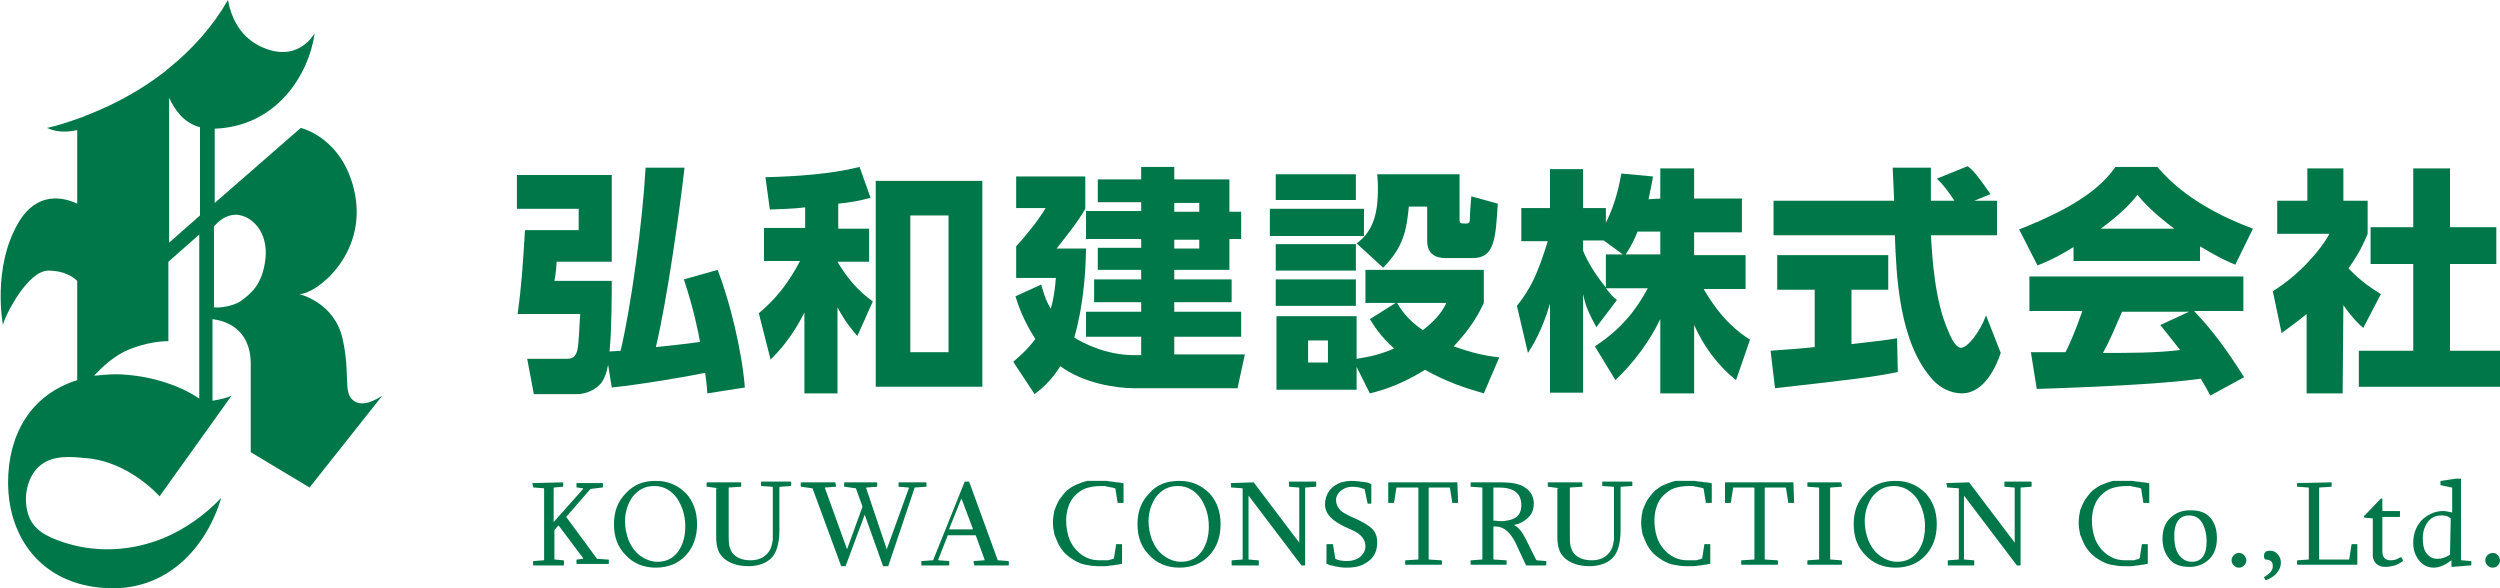 <?xml version="1.0" encoding="utf-8"?>
<!-- Generator: Adobe Illustrator 24.3.0, SVG Export Plug-In . SVG Version: 6.00 Build 0)  -->
<svg version="1.1" id="レイヤー_1" xmlns="http://www.w3.org/2000/svg" xmlns:xlink="http://www.w3.org/1999/xlink" x="0px"
	 y="0px" viewBox="0 0 340 80" style="enable-background:new 0 0 340 80;" xml:space="preserve">
<style type="text/css">
	.st0{fill:#007749;}
</style>
<g>
	<g>
		<g>
			<path class="st0" d="M97.6,36.7c1.6,4.1,3.3,10.9,3.7,16l-5.1,0.8c-0.1-1.4-0.2-2-0.3-2.8c-2.3,0.5-8.8,1.6-12.7,2l-0.5-3.1
				c-0.2,1.2-0.5,1.8-0.8,2.3c-0.5,0.8-1.9,1.7-3.4,1.7h-5.9l-0.9-4.8H77c0.5,0,1.2,0,1.5-1.1c0.2-0.7,0.3-3.2,0.4-5h-8.5
				c0.5-3.6,0.7-6.5,1-11.4h7.3v-2.9h-8.4v-4.6h12.9v11.8h-7.5c0,0.3-0.1,1.7-0.3,2.6h7.8c0,1.6,0,6.5-0.3,9.6
				c0.3,0,1.3-0.1,1.5-0.1c1.4-5.8,3-17.5,3.4-24.9h5.3c-0.6,5.2-2.3,17.7-3.9,24.4c1.9-0.2,4-0.4,6-0.7C95,45.3,94.3,41.8,93,38
				L97.6,36.7z"/>
			<path class="st0" d="M113.9,31.1h4.3v4.5h-4.3c2,3.4,3.9,4.7,4.8,5.4l-2.1,4.7c-0.7-0.8-1.7-2-2.7-3.9v11.7h-4.5v-11
				c-1.7,3.4-3.5,5.3-4.6,6.4l-1.6-6.3c1-0.9,3.3-2.7,5.6-7.1h-4.9V31h5.6v-2.8c-1.6,0.2-2.7,0.2-4.8,0.3l-0.6-4.4
				c4-0.1,8.9-0.4,12.8-1.4l1.5,4.2c-1.5,0.4-2.5,0.6-4.4,0.8v3.4H113.9z M133.6,52.6h-14.5v-28h14.5V52.6z M129,29.3h-5.2v18.6h5.2
				V29.3z"/>
			<path class="st0" d="M155.2,48.2v-2.4h-7.5v-3.4h7.5v-1.3h-6.4V38h6.4v-1.3h-5.9v-3h5.9v-1.2h-7.5v-3.8h7.5v-1.2h-5.9v-3.1h5.9
				v-1.7h4.5v1.7h7.5v4.4h1.6v3.7h-1.6v4.2h-7.5V38h7.8v3.1h-7.8v1.3h9.1v3.4h-9.1v2.4h9.6l-1,4.6h-14c-2.6,0-7-0.7-10.1-3
				c-1.3,2.1-2.6,3.1-3.5,3.8l-2.9-4.4c0.8-0.7,1.9-1.6,3-3.1c-1.6-2.5-2.3-4.5-2.7-5.8l3.5-1.6c0.3,1,0.5,1.9,1.3,3.3
				c0.5-1.7,0.6-3.2,0.7-4.2h-5.4v-4.3c1.2-1.3,3-3.5,4-5.2h-4V24h9.4v4.4c-1.1,1.9-2.5,3.6-3.9,5.4h4c-0.1,7.4-1.5,11.7-1.6,12.1
				c0.9,0.6,4.2,2.4,8.1,2.4h1V48.2z M163.1,27.6h-3.4v1.2h3.4V27.6z M163.1,32.6h-3.4v1.2h3.4V32.6z"/>
			<path class="st0" d="M185.5,28.4v3.7h-12.8v-3.7C172.7,28.4,185.5,28.4,185.5,28.4z M184.4,23.7v3.5h-10.9v-3.5H184.4z
				 M184.4,33.2v3.6h-10.9v-3.6H184.4z M189.8,41.2h-4.1v-4.5h16.1v4.5c-0.6,1.3-1.7,3.4-4.1,5.9c2.5,0.9,4.3,1.3,6.2,1.5l-2.1,4.9
				c-2.8-0.8-5.1-1.6-8-3.2c-2.8,1.7-5,2.6-7.5,3.2l-1.8-3.6V53h-10.9V43h10.9v5.8c1.9-0.3,3.2-0.6,5.1-1.4c-1.9-1.7-2.8-3.2-3.3-4
				L189.8,41.2z M184.4,38v3.6h-10.9V38H184.4z M180.6,46.3h-2.7v3h2.7V46.3z M198.5,23.7v6.2c0,0.5,0.2,0.5,0.9,0.5
				c0.5,0,0.5-0.3,0.5-0.8s0.1-1.7,0.2-2.9l3.6,1c-0.3,4.7-0.4,7.4-3.4,7.4h-3.7c-1.4,0-2.5-0.6-2.5-2.3v-4.7h-2.5
				c-0.3,3.3-0.8,5.6-3.5,8.3l-3.6-3.3c2.5-1.8,2.9-4.6,2.9-7.5c0-0.5,0-0.9-0.1-1.9C187.3,23.7,198.5,23.7,198.5,23.7z M190,41.2
				c0.5,0.8,1.3,2.2,3.5,3.7c2.1-1.6,2.9-3,3.2-3.7H190z"/>
			<path class="st0" d="M225.8,27v-4.1h4.6V27h6.5v4.6h-6.5v3.1h7v4.6h-5.7c2.4,4.2,4.9,6,6.3,6.9l-1.9,5.5c-2.5-2-4.4-4.6-5.7-7.5
				v9.3h-4.6V43.4c-1.5,3.1-3.6,5.9-6.1,8.3l-2.8-4.6c3.7-2.4,5.7-5.1,7.2-7.9h-5.7c0.7,0.9,1,1.2,1.5,1.6l-2.8,3.7
				c-1.4-2.6-1.5-3.2-1.8-4.5v13.4h-4.5V41.3c-1.1,3.7-2.3,5.6-3,6.7l-1.5-6.4c1.9-2.4,2.8-4.3,4.2-8.8h-3.6v-4.5h3.9V23h4.5v5.3
				h3.1v2c1.5-3,1.9-5.7,2.1-6.7l4.3,0.4c-0.1,0.8-0.3,1.6-0.6,3.1L225.8,27L225.8,27z M220.7,34.6l-2.6-1.9h-2.8v1.4
				c0.6,1.5,1.7,3.3,3.1,5v-4.5H220.7z M225.8,34.6v-3.1h-3.1c-0.6,1.6-1.3,2.6-1.6,3.1H225.8z"/>
			<path class="st0" d="M240.8,47.7c0.2,0,5.4-0.4,6-0.5v-7.8h-5.1v-4.7h15.1v4.7h-5v7.4c3.6-0.4,5.1-0.6,6.2-0.8l0.1,4.6
				c-3.6,0.7-5.2,0.9-16.7,2.2L240.8,47.7z M268.5,27.3h3.1V32h-9c0.2,3.1,0.5,8.9,2.4,13.1c0.2,0.5,0.9,2.2,1.7,2.2
				c0.9,0,2.6-2.2,3.4-4.4l2,5.1c-0.5,1.5-2.1,5.5-5.3,5.5c-1.5,0-3-0.8-3.9-1.8c-4.7-5.1-5-14.4-5.2-19.7h-16.5v-4.7h16.4
				c0-0.5-0.2-4.3-0.2-4.5h5.2v4.5h3.2c-0.8-1.2-1.5-2.2-2.4-3l4.2-1.7c0.5,0.4,0.9,0.6,3.1,3.8L268.5,27.3z"/>
			<path class="st0" d="M282,33.6c-2.6,1.6-3.7,2-4.9,2.5l-2.5-4.9c7.9-3.1,11.2-5.8,13.1-8.5h5.7c1.4,1.6,4.7,5.3,13,8.4L304,36
				c-1-0.4-2.5-1.1-4.8-2.5v2H282V33.6z M300.6,53.8c-0.3-0.6-0.7-1.3-1.3-2.3c-5.5,0.8-16.5,1.2-22.3,1.4l-0.8-5c0.2,0,4.3,0,4.7,0
				c0.3-0.5,1.3-2.7,2.3-5.6H276v-4.7h29.1v4.7h-6.7c1.5,1.6,3.6,3.9,6.8,9L300.6,53.8z M295.7,31.1c-2.8-2.1-4.2-3.6-5-4.6
				c-0.8,1-2,2.4-5,4.6H295.7z M297.7,42.4h-9.1c-1.2,2.7-1.5,3.6-2.6,5.6c3.8,0,7.3,0,10.5-0.4c-1.4-1.8-2.1-2.6-2.7-3.4
				L297.7,42.4z"/>
			<path class="st0" d="M318.6,53.5h-4.9V42.7c-1.3,1.1-2.5,1.9-3.4,2.6l-1.2-5.7c3.6-2.2,6.6-5.7,7.7-7.8h-7.1v-4.5h4.1v-4.4h4.9
				v4.4h3.3v4.5c-0.5,1.2-1,2.4-2.6,4.7c1.8,1.9,3.3,2.8,4.4,3.5l-2.4,4.6c-0.7-0.6-1.6-1.5-2.7-3.1L318.6,53.5L318.6,53.5z
				 M328.2,22.9h5v8h6.3v5h-6.3v11.8h6.8v4.9h-19.2v-4.9h7.4V35.9h-5.8v-5h5.8L328.2,22.9L328.2,22.9z"/>
		</g>
	</g>
	<g>
		<g>
			<path class="st0" d="M72.4,65.7C72.4,65.6,72.5,65.6,72.4,65.7l4.1-0.1c0.1,0,0.1,0,0.1,0.1v0.4c0,0,0,0.1-0.1,0.1l-1.1,0.1
				c0,0-0.1,0-0.1,0.1V71l4-4.5c0,0,0,0,0-0.1c0,0,0,0-0.1,0l-0.7-0.1c-0.1,0-0.1,0-0.1-0.1v-0.4c0-0.1,0-0.1,0.1-0.1h3.4
				c0.1,0,0.1,0,0.1,0.1v0.4c0,0.1,0,0.1-0.1,0.1l-1.6,0.2l0,0L77,70.3l0,0l0,0l4.2,5.7l0,0l1.5,0.1c0.1,0,0.1,0,0.1,0.1v0.4
				c0,0.1,0,0.1-0.1,0.1h-4.2c-0.1,0-0.1,0-0.1-0.1v-0.4c0-0.1,0-0.1,0.1-0.1l0.7-0.1h0.1v-0.1L76,71.5c0,0,0,0-0.1,0l0,0l-0.5,0.6
				l0,0V76c0,0.1,0,0.1,0.1,0.1l1.1,0.1c0,0,0.1,0,0.1,0.1v0.5c0,0.1,0,0.1-0.1,0.1h-4c-0.1,0-0.1,0-0.1-0.1v-0.4
				c0-0.1,0-0.1,0.1-0.1l1.3-0.1c0.1,0,0.1,0,0.1-0.1v-9.6c0-0.1,0-0.1-0.1-0.1l-1.3-0.1c-0.1,0-0.1,0-0.1-0.1L72.4,65.7L72.4,65.7z
				"/>
			<path class="st0" d="M89.2,65.4c1.7,0,3,0.6,4.1,1.7c1,1.1,1.5,2.5,1.5,4.2s-0.5,3.1-1.5,4.2s-2.4,1.7-4.1,1.7s-3.1-0.6-4.1-1.7
				c-1.1-1.1-1.6-2.5-1.6-4.2s0.5-3.1,1.6-4.2C86.2,65.9,87.5,65.4,89.2,65.4z M89,66.1c-1.3,0-2.2,0.5-3,1.5c-0.6,0.9-1,2-1,3.3
				c0,0.9,0.2,1.8,0.5,2.6c0.4,0.9,0.9,1.6,1.6,2.1s1.5,0.8,2.3,0.8c1.3,0,2.2-0.5,2.9-1.5c0.6-0.9,0.9-2,0.9-3.3
				c0-1.5-0.4-2.7-1.1-3.8C91.3,66.7,90.3,66.1,89,66.1z"/>
			<path class="st0" d="M97.7,66.4C97.7,66.4,97.6,66.3,97.7,66.4l-1.5-0.2c-0.1,0-0.1,0-0.1-0.1v-0.4c0-0.1,0-0.1,0.1-0.1h4.5
				c0.1,0,0.1,0,0.1,0.1v0.4c0,0.1,0,0.1-0.1,0.1l-1.5,0.1c-0.1,0-0.1,0-0.1,0.1v6c0,0.8,0,1.5,0.1,1.9c0.1,0.3,0.2,0.6,0.4,0.9
				c0.6,0.7,1.4,1,2.5,1c1.2,0,2.1-0.5,2.6-1.4c0.2-0.3,0.3-0.8,0.4-1.4c0-0.3,0-0.7,0-1.2v-5.9c0-0.1,0-0.1-0.1-0.1l-1.4-0.1
				c-0.1,0-0.1,0-0.1-0.1v-0.4c0-0.1,0-0.1,0.1-0.1h3.9c0.1,0,0.1,0,0.1,0.1V66c0,0.1,0,0.1-0.1,0.1l-1.4,0.1c-0.1,0-0.1,0-0.1,0.1
				v5.8c0,1.8-0.4,3.1-1.1,3.8c-0.7,0.7-1.8,1.1-3.1,1.1c-1.5,0-2.6-0.4-3.4-1.1c-0.3-0.3-0.6-0.7-0.7-1c-0.2-0.5-0.3-1.1-0.3-1.9
				v-6.6H97.7z"/>
			<path class="st0" d="M113.6,65.6C113.7,65.6,113.7,65.6,113.6,65.6l0.1,0.5c0,0.1,0,0.1-0.1,0.1l-1.3,0.1h-0.1c0,0,0,0,0,0.1
				l3,8.3l2.1-5.8l-0.9-2.5c0,0,0,0-0.1,0l-1.4-0.2c0,0-0.1,0-0.1-0.1v-0.4c0-0.1,0-0.1,0.1-0.1h4.3c0.1,0,0.1,0,0.1,0.1v0.4
				c0,0.1,0,0.1-0.1,0.1l-1.3,0.1c-0.1,0-0.1,0-0.1,0.1l2.8,8.3l3-8.3c0-0.1,0-0.1-0.1-0.1l-1.2-0.1c-0.1,0-0.1,0-0.1-0.1v-0.4
				c0-0.1,0-0.1,0.1-0.1h3.6c0.1,0,0.1,0,0.1,0.1v0.4c0,0.1,0,0.1-0.1,0.1l-1.4,0.1h-0.1L120.8,77c0,0,0,0-0.1,0h-0.5h-0.1l-2.5-7
				l-2.6,7c0,0,0,0-0.1,0h-0.4c0,0,0,0-0.1,0l-3.9-10.6c0,0,0,0-0.1,0l-1.4-0.2c0,0-0.1,0-0.1-0.1v-0.4c0-0.1,0-0.1,0.1-0.1
				C109,65.6,113.6,65.6,113.6,65.6z"/>
			<path class="st0" d="M132.5,76.9C132.4,76.9,132.4,76.8,132.5,76.9l-0.1-0.5c0-0.1,0-0.1,0.1-0.1l1.3-0.1h0.1c0,0,0,0,0-0.1
				l-1.2-3.3c0,0,0,0-0.1,0H129c0,0,0,0-0.1,0l-1.3,3.3c0,0.1,0,0.1,0.1,0.1l1.3,0.1c0.1,0,0.1,0,0.1,0.1v0.4c0,0.1,0,0.1-0.1,0.1
				h-3.6c-0.1,0-0.1,0-0.1-0.1v-0.4c0-0.1,0-0.1,0.1-0.1l1.4-0.1c0,0,0,0,0.1,0l4.3-10.7c0,0,0,0,0.1,0h0.4c0,0,0,0,0.1,0l3.9,10.7
				c0,0,0,0,0.1,0l1.3,0.1c0,0,0.1,0,0.1,0.1v0.4c0,0.1,0,0.1-0.1,0.1H132.5z M130.8,67.9C130.8,67.8,130.8,67.8,130.8,67.9
				c-0.1,0-0.1,0-0.1,0l-1.6,4c0,0.1,0,0.1,0.1,0.1h3c0.1,0,0.1,0,0.1-0.1L130.8,67.9z"/>
			<path class="st0" d="M149.7,65.4c0.2,0,0.4,0,0.7,0s0.5,0.1,0.8,0.1s0.5,0.1,0.8,0.1s0.5,0.1,0.7,0.1c0.1,0,0.1,0,0.1,0.1v2.5
				c0,0.1,0,0.1-0.1,0.1h-0.6c0,0,0,0-0.1,0l0,0l-0.3-1.9c0,0,0-0.1-0.1-0.1s-0.2-0.1-0.4-0.1s-0.3-0.1-0.5-0.1s-0.3-0.1-0.5-0.1
				s-0.3,0-0.5,0c-0.7,0-1.4,0.1-2,0.3c-0.6,0.2-1.1,0.6-1.5,1s-0.7,0.9-0.9,1.5s-0.3,1.2-0.3,1.9c0,0.7,0.1,1.4,0.3,2.1
				s0.5,1.2,0.9,1.7s0.9,0.9,1.5,1.2c0.6,0.3,1.2,0.4,1.9,0.4c0.1,0,0.3,0,0.4,0c0.2,0,0.3,0,0.5,0s0.3,0,0.5-0.1
				c0.2,0,0.3-0.1,0.4-0.1l0.1-0.1l0.3-1.9l0,0c0,0,0,0,0.1,0h0.6c0.1,0,0.1,0,0.1,0.1v2.5c0,0,0,0.1-0.1,0.1
				c-0.2,0-0.4,0.1-0.6,0.1c-0.2,0-0.5,0.1-0.7,0.1c-0.3,0-0.5,0.1-0.9,0.1c-0.3,0-0.6,0-1,0c-0.6,0-1.2-0.1-1.7-0.2s-1-0.3-1.5-0.6
				c-0.5-0.3-0.9-0.6-1.2-0.9c-0.4-0.4-0.6-0.7-0.9-1.2c-0.2-0.4-0.4-0.9-0.6-1.4c-0.1-0.5-0.2-1-0.2-1.6s0.1-1.2,0.2-1.7
				c0.2-0.5,0.4-1,0.7-1.5c0.3-0.4,0.6-0.8,1-1.2c0.4-0.3,0.8-0.6,1.3-0.8c0.5-0.2,1-0.4,1.5-0.5C148.6,65.4,149.1,65.4,149.7,65.4z
				"/>
			<path class="st0" d="M160.4,65.4c1.7,0,3,0.6,4.1,1.7c1,1.1,1.5,2.5,1.5,4.2s-0.5,3.1-1.5,4.2s-2.4,1.7-4.1,1.7
				c-1.7,0-3.1-0.6-4.1-1.7c-1.1-1.1-1.6-2.5-1.6-4.2s0.5-3.1,1.6-4.2C157.3,65.9,158.7,65.4,160.4,65.4z M160.2,66.1
				c-1.3,0-2.2,0.5-3,1.5c-0.6,0.9-1,2-1,3.3c0,0.9,0.2,1.8,0.5,2.6c0.4,0.9,0.9,1.6,1.6,2.1c0.7,0.5,1.5,0.8,2.3,0.8
				c1.3,0,2.2-0.5,2.9-1.5c0.6-0.9,0.9-2,0.9-3.3c0-1.5-0.4-2.7-1.1-3.8C162.5,66.7,161.5,66.1,160.2,66.1z"/>
			<path class="st0" d="M167.4,65.7C167.4,65.6,167.4,65.6,167.4,65.7l3-0.1c0,0,0,0,0.1,0l6.2,8.2v-7.4c0-0.1,0-0.1-0.1-0.1
				l-1.2-0.1c-0.1,0-0.1,0-0.1-0.1v-0.5c0-0.1,0-0.1,0.1-0.1h3.5c0.1,0,0.1,0,0.1,0.1v0.5c0,0.1,0,0.1-0.1,0.1l-1.3,0.1
				c-0.1,0-0.1,0-0.1,0.1v10.4c0,0.1,0,0.1-0.1,0.1h-0.3H177l-7.2-9.5V76c0,0.1,0,0.1,0.1,0.1l1.2,0.1c0.1,0,0.1,0,0.1,0.1v0.5
				c0,0.1,0,0.1-0.1,0.1h-3.5c-0.1,0-0.1,0-0.1-0.1v-0.5c0-0.1,0-0.1,0.1-0.1l1.3-0.1c0.1,0,0.1,0,0.1-0.1v-9.5c0-0.1,0-0.1-0.1-0.1
				l-1.4-0.1c-0.1,0-0.1,0-0.1-0.1L167.4,65.7L167.4,65.7z"/>
			<path class="st0" d="M186,68.5C186,68.5,185.9,68.4,186,68.5l-0.4-1.9c0,0,0-0.1-0.1-0.1c-0.5-0.2-1-0.3-1.6-0.3
				s-1.1,0.2-1.5,0.5s-0.7,0.8-0.7,1.3s0.2,1,0.6,1.4c0.3,0.3,0.7,0.5,1.3,0.8l1.1,0.5c0.8,0.4,1.5,0.8,1.9,1.2
				c0.5,0.5,0.7,1.1,0.7,1.9c0,1.1-0.4,2-1.3,2.6c-0.8,0.6-1.7,0.8-2.9,0.8c-0.6,0-1.3-0.1-2-0.3c-0.2,0-0.4-0.1-0.6-0.2
				c-0.1,0-0.1,0-0.1-0.1v-2.5c0-0.1,0-0.1,0.1-0.1h0.7c0.1,0,0.1,0,0.1,0.1l0.3,1.9l0,0l0,0c0.4,0.2,0.9,0.3,1.6,0.3
				c0.7,0,1.3-0.2,1.7-0.5c0.5-0.4,0.8-0.9,0.8-1.5c0-0.9-0.6-1.7-1.8-2.2l-1.1-0.5c-0.8-0.4-1.4-0.8-1.8-1.2
				c-0.5-0.5-0.8-1.1-0.8-1.8s0.2-1.3,0.6-1.9c0.4-0.5,1-0.9,1.6-1.1c0.4-0.1,0.9-0.2,1.4-0.2c0.6,0,1.3,0.1,2,0.2
				c0.2,0,0.4,0.1,0.6,0.2c0.1,0,0.1,0,0.1,0.1v2.5c0,0.1,0,0.1-0.1,0.1C186.4,68.5,186,68.5,186,68.5z"/>
			<path class="st0" d="M198.2,65.6L198.2,65.6l0.1,2.7c0,0.1,0,0.1-0.1,0.1h-0.6c-0.1,0-0.1,0-0.1-0.1l-0.3-1.9c0,0,0-0.1-0.1-0.1
				h-2.7c0,0-0.1,0-0.1,0.1V76c0,0,0,0.1,0.1,0.1l1.6,0.1c0.1,0,0.1,0,0.1,0.1v0.4c0,0.1,0,0.1-0.1,0.1h-4.8c-0.1,0-0.1,0-0.1-0.1
				v-0.4c0-0.1,0-0.1,0.1-0.1l1.6-0.1c0.1,0,0.1,0,0.1-0.1v-9.6c0-0.1,0-0.1-0.1-0.1H190c-0.1,0-0.1,0-0.1,0.1l-0.3,1.9
				c0,0,0,0.1-0.1,0.1h-0.6c-0.1,0-0.1,0-0.1-0.1v-2.6c0-0.1,0-0.1,0.1-0.1C188.9,65.6,198.2,65.6,198.2,65.6z"/>
			<path class="st0" d="M204.1,65.6c1.5,0,2.6,0.2,3.3,0.7c0.8,0.5,1.2,1.3,1.2,2.2c0,1.1-0.5,1.9-1.6,2.5c-0.3,0.2-0.7,0.3-1.1,0.4
				c0.6,0.3,1.1,0.9,1.6,1.9l1.4,2.8l0.1,0.1l1.2,0.1c0.1,0,0.1,0,0.1,0.1v0.4c0,0.1,0,0.1-0.1,0.1h-2.6c-0.1,0-0.1,0-0.1-0.1
				l-1.4-3c-0.7-1.4-1.6-2.2-2.7-2.2h-0.2c-0.1,0-0.1,0-0.1,0.1V76c0,0,0,0.1,0.1,0.1l1.6,0.1c0.1,0,0.1,0,0.1,0.1v0.4
				c0,0.1,0,0.1-0.1,0.1h-4.7c-0.1,0-0.1,0-0.1-0.1v-0.4c0-0.1,0-0.1,0.1-0.1l1.4-0.1c0.1,0,0.1,0,0.1-0.1v-9.6c0-0.1,0-0.1-0.1-0.1
				l-1.4-0.1c-0.1,0-0.1,0-0.1-0.1v-0.4c0-0.1,0-0.1,0.1-0.1C200.1,65.6,204.1,65.6,204.1,65.6z M203.2,70.8
				C203.2,70.9,203.2,70.9,203.2,70.8c0.8,0.1,1.4,0.1,1.7,0c0.8-0.1,1.4-0.4,1.7-0.9c0.2-0.3,0.3-0.7,0.3-1.2c0-1.6-1-2.4-3.1-2.4
				h-0.6c-0.1,0-0.1,0-0.1,0.1v4.4H203.2z"/>
			<path class="st0" d="M212.1,66.4C212.1,66.4,212.1,66.3,212.1,66.4l-1.5-0.2c-0.1,0-0.1,0-0.1-0.1v-0.4c0-0.1,0-0.1,0.1-0.1h4.5
				c0.1,0,0.1,0,0.1,0.1v0.4c0,0.1,0,0.1-0.1,0.1l-1.5,0.1c-0.1,0-0.1,0-0.1,0.1v6c0,0.8,0,1.5,0.1,1.9c0.1,0.3,0.2,0.6,0.4,0.9
				c0.6,0.7,1.4,1,2.5,1c1.2,0,2.1-0.5,2.6-1.4c0.2-0.3,0.3-0.8,0.4-1.4c0-0.3,0-0.7,0-1.2v-5.9c0-0.1,0-0.1-0.1-0.1l-1.4-0.1
				c-0.1,0-0.1,0-0.1-0.1v-0.4c0-0.1,0-0.1,0.1-0.1h3.9c0.1,0,0.1,0,0.1,0.1V66c0,0.1,0,0.1-0.1,0.1l-1.4,0.1c-0.1,0-0.1,0-0.1,0.1
				v5.8c0,1.8-0.4,3.1-1.1,3.8c-0.7,0.7-1.8,1.1-3.1,1.1c-1.5,0-2.6-0.4-3.4-1.1c-0.3-0.3-0.6-0.7-0.7-1c-0.2-0.5-0.3-1.1-0.3-1.9
				v-6.6H212.1z"/>
			<path class="st0" d="M229.7,65.4c0.2,0,0.4,0,0.7,0s0.5,0.1,0.8,0.1s0.5,0.1,0.8,0.1s0.5,0.1,0.7,0.1c0.1,0,0.1,0,0.1,0.1v2.5
				c0,0.1,0,0.1-0.1,0.1h-0.6c0,0,0,0-0.1,0l0,0l-0.3-1.9c0,0,0-0.1-0.1-0.1s-0.2-0.1-0.4-0.1s-0.3-0.1-0.5-0.1s-0.3-0.1-0.5-0.1
				s-0.3,0-0.5,0c-0.7,0-1.4,0.1-2,0.3c-0.6,0.2-1.1,0.6-1.5,1s-0.7,0.9-0.9,1.5s-0.3,1.2-0.3,1.9c0,0.7,0.1,1.4,0.3,2.1
				s0.5,1.2,0.9,1.7s0.9,0.9,1.5,1.2c0.6,0.3,1.2,0.4,1.9,0.4c0.1,0,0.3,0,0.4,0c0.2,0,0.3,0,0.5,0s0.3,0,0.5-0.1
				c0.2,0,0.3-0.1,0.4-0.1l0.1-0.1l0.3-1.9l0,0c0,0,0,0,0.1,0h0.6c0.1,0,0.1,0,0.1,0.1v2.5c0,0,0,0.1-0.1,0.1
				c-0.2,0-0.4,0.1-0.6,0.1c-0.2,0-0.5,0.1-0.7,0.1c-0.3,0-0.5,0.1-0.9,0.1c-0.3,0-0.6,0-1,0c-0.6,0-1.2-0.1-1.7-0.2s-1-0.3-1.5-0.6
				c-0.5-0.3-0.9-0.6-1.2-0.9c-0.4-0.4-0.6-0.7-0.9-1.2c-0.2-0.4-0.4-0.9-0.6-1.4c-0.1-0.5-0.2-1-0.2-1.6s0.1-1.2,0.2-1.7
				c0.2-0.5,0.4-1,0.7-1.5c0.3-0.4,0.6-0.8,1-1.2c0.4-0.3,0.8-0.6,1.3-0.8c0.5-0.2,1-0.4,1.5-0.5C228.6,65.4,229.1,65.4,229.7,65.4z
				"/>
			<path class="st0" d="M243.9,65.6C244,65.6,244,65.6,243.9,65.6l0.1,2.7c0,0.1,0,0.1-0.1,0.1h-0.6c-0.1,0-0.1,0-0.1-0.1l-0.3-1.9
				c0,0,0-0.1-0.1-0.1h-2.7c0,0-0.1,0-0.1,0.1V76c0,0,0,0.1,0.1,0.1l1.6,0.1c0.1,0,0.1,0,0.1,0.1v0.4c0,0.1,0,0.1-0.1,0.1h-4.8
				c-0.1,0-0.1,0-0.1-0.1v-0.4c0-0.1,0-0.1,0.1-0.1l1.6-0.1c0.1,0,0.1,0,0.1-0.1v-9.6c0-0.1,0-0.1-0.1-0.1h-2.7
				c-0.1,0-0.1,0-0.1,0.1l-0.3,1.9c0,0,0,0.1-0.1,0.1h-0.6c-0.1,0-0.1,0-0.1-0.1v-2.6c0-0.1,0-0.1,0.1-0.1
				C234.7,65.6,243.9,65.6,243.9,65.6z"/>
			<path class="st0" d="M250.4,65.6C250.5,65.6,250.5,65.6,250.4,65.6l0.1,0.5c0,0.1,0,0.1-0.1,0.1l-1.4,0.1c-0.1,0-0.1,0-0.1,0.1
				V76c0,0.1,0,0.1,0.1,0.1l1.4,0.1c0.1,0,0.1,0,0.1,0.1v0.4c0,0.1,0,0.1-0.1,0.1h-4.5c-0.1,0-0.1,0-0.1-0.1v-0.4
				c0-0.1,0-0.1,0.1-0.1l1.4-0.1c0.1,0,0.1,0,0.1-0.1v-9.6c0-0.1,0-0.1-0.1-0.1l-1.4-0.1c-0.1,0-0.1,0-0.1-0.1v-0.4
				c0-0.1,0-0.1,0.1-0.1C245.9,65.6,250.4,65.6,250.4,65.6z"/>
			<path class="st0" d="M257.8,65.4c1.7,0,3,0.6,4.1,1.7c1,1.1,1.5,2.5,1.5,4.2s-0.5,3.1-1.5,4.2s-2.4,1.7-4.1,1.7s-3.1-0.6-4.1-1.7
				c-1.1-1.1-1.6-2.5-1.6-4.2s0.5-3.1,1.6-4.2C254.7,65.9,256.1,65.4,257.8,65.4z M257.6,66.1c-1.3,0-2.2,0.5-3,1.5
				c-0.6,0.9-1,2-1,3.3c0,0.9,0.2,1.8,0.5,2.6c0.4,0.9,0.9,1.6,1.6,2.1s1.5,0.8,2.3,0.8c1.3,0,2.2-0.5,2.9-1.5
				c0.6-0.9,0.9-2,0.9-3.3c0-1.5-0.4-2.7-1.1-3.8C259.9,66.7,258.8,66.1,257.6,66.1z"/>
			<path class="st0" d="M264.7,65.7C264.7,65.6,264.8,65.6,264.7,65.7l3-0.1c0,0,0,0,0.1,0l6.2,8.2v-7.4c0-0.1,0-0.1-0.1-0.1
				l-1.2-0.1c-0.1,0-0.1,0-0.1-0.1v-0.5c0-0.1,0-0.1,0.1-0.1h3.5c0.1,0,0.1,0,0.1,0.1v0.5c0,0.1,0,0.1-0.1,0.1l-1.3,0.1
				c-0.1,0-0.1,0-0.1,0.1v10.4c0,0.1,0,0.1-0.1,0.1h-0.3h-0.1l-7.2-9.5V76c0,0.1,0,0.1,0.1,0.1l1.2,0.1c0.1,0,0.1,0,0.1,0.1v0.5
				c0,0.1,0,0.1-0.1,0.1H265c-0.1,0-0.1,0-0.1-0.1v-0.5c0-0.1,0-0.1,0.1-0.1l1.3-0.1c0.1,0,0.1,0,0.1-0.1v-9.5c0-0.1,0-0.1-0.1-0.1
				l-1.4-0.1c-0.1,0-0.1,0-0.1-0.1L264.7,65.7L264.7,65.7z"/>
			<path class="st0" d="M289.2,65.4c0.2,0,0.4,0,0.7,0c0.3,0,0.5,0.1,0.8,0.1s0.5,0.1,0.8,0.1s0.5,0.1,0.7,0.1c0.1,0,0.1,0,0.1,0.1
				v2.5c0,0.1,0,0.1-0.1,0.1h-0.6c0,0,0,0-0.1,0l0,0l-0.3-1.9c0,0,0-0.1-0.1-0.1s-0.2-0.1-0.4-0.1c-0.2,0-0.3-0.1-0.5-0.1
				s-0.3-0.1-0.5-0.1s-0.3,0-0.5,0c-0.7,0-1.4,0.1-2,0.3c-0.6,0.2-1.1,0.6-1.5,1s-0.7,0.9-0.9,1.5c-0.2,0.6-0.3,1.2-0.3,1.9
				c0,0.7,0.1,1.4,0.3,2.1c0.2,0.7,0.5,1.2,0.9,1.7s0.9,0.9,1.5,1.2c0.6,0.3,1.2,0.4,1.9,0.4c0.1,0,0.3,0,0.4,0c0.2,0,0.3,0,0.5,0
				s0.3,0,0.5-0.1c0.2,0,0.3-0.1,0.4-0.1l0.1-0.1l0.3-1.9l0,0c0,0,0,0,0.1,0h0.6c0.1,0,0.1,0,0.1,0.1v2.5c0,0,0,0.1-0.1,0.1
				c-0.2,0-0.4,0.1-0.6,0.1s-0.5,0.1-0.7,0.1c-0.3,0-0.5,0.1-0.9,0.1c-0.3,0-0.6,0-1,0c-0.6,0-1.2-0.1-1.7-0.2s-1-0.3-1.5-0.6
				c-0.5-0.3-0.9-0.6-1.2-0.9c-0.4-0.4-0.6-0.7-0.9-1.2c-0.2-0.4-0.4-0.9-0.6-1.4c-0.1-0.5-0.2-1-0.2-1.6s0.1-1.2,0.2-1.7
				c0.2-0.5,0.4-1,0.7-1.5c0.3-0.4,0.6-0.8,1-1.2c0.4-0.3,0.8-0.6,1.3-0.8c0.5-0.2,1-0.4,1.5-0.5C288.1,65.4,288.7,65.4,289.2,65.4z
				"/>
			<path class="st0" d="M297.9,69.4c1.2,0,2.1,0.3,2.7,1s0.9,1.6,0.9,2.8c0,1.1-0.3,2.1-1,2.8c-0.7,0.7-1.6,1.1-2.7,1.1
				c-1.2,0-2.1-0.3-2.7-1s-1-1.6-1-2.8c0-1.2,0.3-2.1,1-2.8C295.9,69.7,296.8,69.4,297.9,69.4z M297.7,70.1c-0.7,0-1.3,0.3-1.6,0.9
				c-0.3,0.5-0.4,1.1-0.4,1.9c0,1.6,0.4,2.6,1.3,3.2c0.3,0.2,0.7,0.3,1.1,0.3c1.3,0,2-0.9,2-2.8c0-0.9-0.2-1.7-0.5-2.3
				C299.2,70.5,298.6,70.1,297.7,70.1z"/>
			<path class="st0" d="M304.5,75.2c0.4,0,0.7,0.2,0.9,0.6c0,0.1,0.1,0.2,0.1,0.4c0,0.3-0.1,0.5-0.3,0.7c-0.2,0.2-0.4,0.3-0.7,0.3
				c-0.3,0-0.5-0.1-0.7-0.3c-0.2-0.2-0.3-0.4-0.3-0.7c0-0.3,0.1-0.5,0.3-0.7S304.2,75.2,304.5,75.2z"/>
			<path class="st0" d="M307.9,78.5L307.9,78.5L307.9,78.5c0.8-0.5,1.2-0.9,1.2-1.5s-0.3-0.9-1-0.9c-0.2-0.2-0.2-0.3-0.2-0.5
				c0-0.5,0.3-0.7,0.8-0.7c0.4,0,0.7,0.1,1,0.4s0.5,0.7,0.5,1.2c0,1-0.7,1.9-2,2.4h-0.1L307.9,78.5z"/>
			<path class="st0" d="M312.4,65.7C312.4,65.6,312.4,65.6,312.4,65.7l4.6-0.1c0.1,0,0.1,0,0.1,0.1v0.4c0,0.1,0,0.1-0.1,0.1
				l-1.5,0.1c-0.1,0-0.1,0-0.1,0.1V76c0,0.1,0,0.1,0.1,0.1h3.9c0.1,0,0.1,0,0.1-0.1l0.3-1.9c0,0,0-0.1,0.1-0.1h0.6
				c0.1,0,0.1,0,0.1,0.1v2.6c0,0.1,0,0.1-0.1,0.1h-8c-0.1,0-0.1,0-0.1-0.1v-0.4c0-0.1,0-0.1,0.1-0.1l1.4-0.1c0.1,0,0.1,0,0.1-0.1
				v-9.6c0-0.1,0-0.1-0.1-0.1l-1.4-0.1c-0.1,0-0.1,0-0.1-0.1V65.7z"/>
			<path class="st0" d="M322.7,70.5C322.7,70.5,322.7,70.4,322.7,70.5l-1.1-0.1c0,0-0.1,0-0.1-0.1v-0.1c0,0,0-0.1,0.1-0.1l2.1-2.2
				l0.1-0.1h0.1c0,0,0.1,0,0.1,0.1v1.5c0,0.1,0,0.1,0.1,0.1h2.2c0.1,0,0.1,0,0.1,0.1v0.6c0,0.1,0,0.1-0.1,0.1h-2.2
				c-0.1,0-0.1,0-0.1,0.1V75c0,0.8,0.4,1.2,1.1,1.2c0.5,0,0.9-0.1,1.3-0.4c0,0,0,0,0.1,0c0,0,0,0,0.1,0l0.2,0.4v0.1
				c-0.4,0.3-0.8,0.5-1.1,0.6c-0.4,0.1-0.8,0.2-1.3,0.2s-0.8-0.1-1.2-0.4c-0.3-0.3-0.5-0.7-0.5-1.1L322.7,70.5L322.7,70.5z"/>
			<path class="st0" d="M334,65.1C334.1,65.1,334.1,65.1,334,65.1h0.6c0.1,0,0.1,0,0.1,0.1v10.9c0,0.1,0,0.1,0.1,0.1l1.2,0.1
				c0.1,0,0.1,0,0.1,0.1v0.4c0,0,0,0.1-0.1,0.1l-2.5,0.2c0,0-0.1,0-0.1-0.1v-0.8c-0.8,0.6-1.6,1-2.4,1c-0.9,0-1.6-0.4-2.1-1.1
				s-0.7-1.4-0.7-2.3c0-1.2,0.4-2.2,1.1-3c0.8-0.8,1.8-1.3,3-1.3c0.3,0,0.7,0.1,1.2,0.2v-3.3c0-0.1,0-0.1-0.1-0.1L332,66
				c-0.1,0-0.1,0-0.1-0.1v-0.4c0-0.1,0-0.1,0.1-0.1L334,65.1z M333.3,70.5c-0.1-0.1-0.3-0.2-0.5-0.3c-0.3-0.1-0.6-0.1-0.8-0.1
				c-0.8,0-1.4,0.3-1.9,1c-0.4,0.6-0.6,1.3-0.6,2.1c0,0.8,0.1,1.4,0.4,1.9c0.4,0.6,0.9,0.9,1.6,0.9c0.6,0,1.1-0.2,1.6-0.5
				c0.1,0,0.1-0.1,0.1-0.1L333.3,70.5L333.3,70.5z"/>
			<path class="st0" d="M339,75.2c0.4,0,0.7,0.2,0.9,0.6c0,0.1,0.1,0.2,0.1,0.4c0,0.3-0.1,0.5-0.3,0.7c-0.2,0.2-0.4,0.3-0.7,0.3
				c-0.3,0-0.5-0.1-0.7-0.3c-0.2-0.2-0.3-0.4-0.3-0.7c0-0.3,0.1-0.5,0.3-0.7S338.8,75.2,339,75.2z"/>
		</g>
	</g>
	<path class="st0" d="M48.1,54.5c-1.5-1.1-0.4-3.4-1.5-8.4S40.7,40,40.7,40c2.3,0,9.1-5.3,7.6-13.5c-1.5-7.8-7.4-9.1-7.4-9.1
		L29.2,27.6V17.5c8.4-0.3,12.8-7.3,13.6-13c0,0-2.3,4.4-7.6,1.7c-2.7-1.4-3.8-4-4.2-6.2c-2,3.5-4.8,6.7-8.2,9.4l-0.1,0.1
		c-0.2,0.2-0.4,0.3-0.5,0.4c-3,2.3-6.4,4.2-10.2,5.7c-0.4,0.1-0.6,0.3-1,0.4c-0.1,0-0.2,0.1-0.3,0.1c-1.4,0.5-2.9,1-4.3,1.3
		C7.7,18,9,18,10.5,17.7v10c-1.9-0.9-5.5-1.7-8,2.6c-3.6,6.1-2.1,13.9-2.1,13.9c0.2-1.1,3.3-7.4,6.2-7.4c2,0,3.3,0.8,3.9,1.4v13.5
		c-6.4,2-9.4,7.5-9.4,13.9C1.1,73.5,6.1,80,15.4,80c7.4,0,12.6-5.4,14.7-12.3c-2.3,2.4-5,4.3-7.9,5.5c-4.2,1.7-8.8,2-13.1,0.7
		c-1.9-0.6-4.2-1.4-5.1-3.5c-1-2.4-0.4-5.7,1.6-7.2c1.7-1.3,4-1.1,6-0.9c5.9,0.4,10.1,5.2,10.1,5.2l9.8-13.7
		c-0.6,0.3-1.4,0.5-2.6,0.7V43.4c1.5,0.2,5.2,1.1,5.2,6.1c0,6.3,0,12,0,12l8,4.8L52,53.8C51.1,54.4,49.3,55.4,48.1,54.5z M27.2,17.3
		v12L23,33V13.3C23.7,14.8,24.9,16.7,27.2,17.3z M15.9,50.9c-1.1,0-2.1,0.1-3.1,0.2c1.1-1.2,2.8-2.8,4.8-3.6
		c2.3-0.9,4.2-1.1,5.3-1.1V35.6l4.2-3.7v22.3C24.1,52.2,20,51,15.9,50.9z M36.1,35.2c-0.4,3.6-2.1,4.8-3.3,5.7
		c-1.1,0.8-3.1,1-3.7,0.9v-11c0.6-0.7,1.6-1.6,3-1.6C34.3,29.3,36.5,31.6,36.1,35.2z"/>
</g>
</svg>
